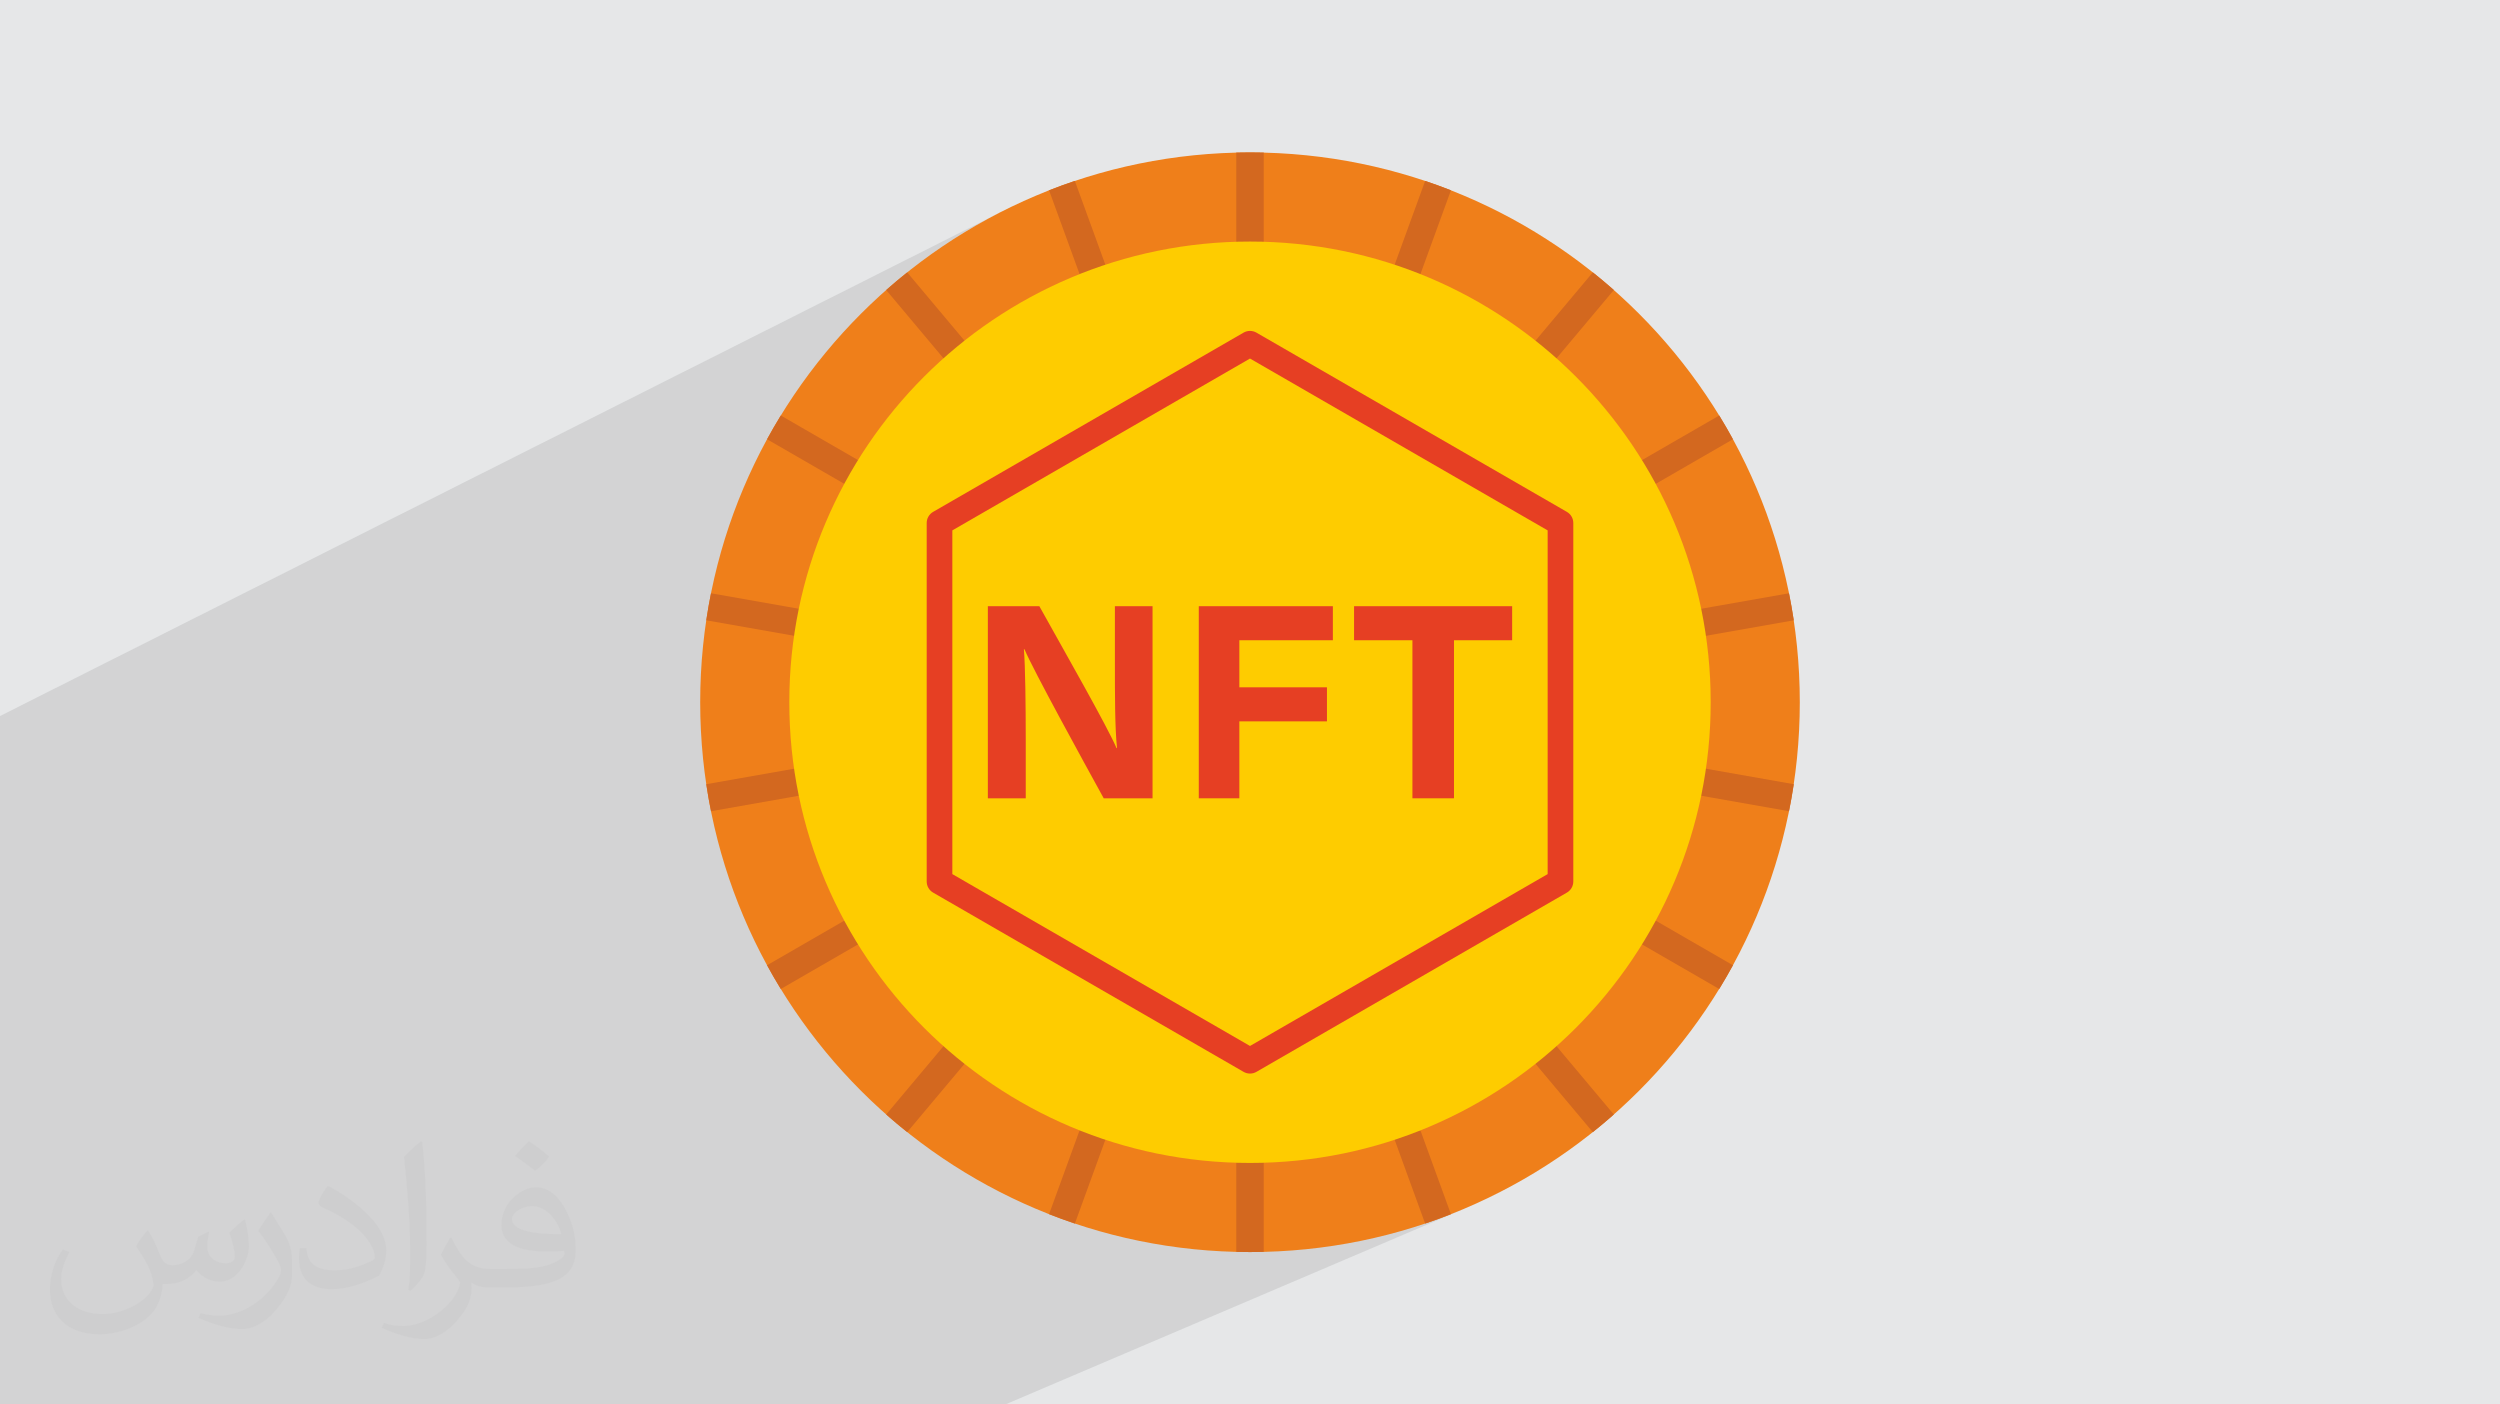 <?xml version="1.0" encoding="UTF-8"?>
<!DOCTYPE svg PUBLIC "-//W3C//DTD SVG 1.1//EN" "http://www.w3.org/Graphics/SVG/1.1/DTD/svg11.dtd">
<!-- Creator: CorelDRAW 2020 (64-Bit) -->
<svg xmlns="http://www.w3.org/2000/svg" xml:space="preserve" width="94.192mm" height="52.917mm" version="1.1" style="shape-rendering:geometricPrecision; text-rendering:geometricPrecision; image-rendering:optimizeQuality; fill-rule:evenodd; clip-rule:evenodd"
viewBox="0 0 9404.92 5283.66"
 xmlns:xlink="http://www.w3.org/1999/xlink"
 xmlns:xodm="http://www.corel.com/coreldraw/odm/2003">
 <defs>
  <style type="text/css">
   <![CDATA[
    .fil0 {fill:#E6E7E8}
    .fil5 {fill:#FECC00;fill-rule:nonzero}
    .fil3 {fill:#EF7F1A;fill-rule:nonzero}
    .fil6 {fill:#E63F23;fill-rule:nonzero}
    .fil4 {fill:#D3681F;fill-rule:nonzero}
    .fil2 {fill:#373435;fill-opacity:0.031}
    .fil1 {fill:#2B2A29;fill-opacity:0.102}
   ]]>
  </style>
 </defs>
 <g id="Layer_x0020_1">
  <polygon class="fil0" points="-0,0 9404.92,0 9404.92,5283.66 -0,5283.66 "/>
  <polygon class="fil1" points="1684.64,5283.66 1663.94,5283.66 1654.92,5283.66 1490.79,5283.66 1441.98,5283.66 1441.94,5283.66 1339.26,5283.66 1119.75,5283.66 1022.85,5283.66 740.48,5283.66 580.6,5283.66 525.75,5283.66 429.56,5283.66 286.31,5283.66 249.1,5283.66 33.7,5283.66 -0,5283.66 -0,5207.13 -0,5141.43 -0,5076.8 -0,5071.44 -0,5035.66 -0,5029.22 -0,5014.75 -0,5002.71 -0,4978.36 -0,4937.61 -0,4928.77 -0,4928.66 -0,4924 -0,4874.79 -0,4871.73 -0,4797.27 -0,4778.65 -0,4770.02 -0,4744.69 -0,4735.21 -0,4727.73 -0,4711.45 -0,4695.65 -0,4661.5 -0,4594.21 -0,4593.66 -0,4469.87 -0,4422.29 -0,4409.31 -0,4317.94 -0,4271.23 -0,4270.98 -0,4270.36 -0,4213.84 -0,4156.31 -0,4058.64 -0,4002.23 -0,3909.4 -0,3908.23 -0,3856.48 -0,3768.38 -0,3660.96 -0,3656.51 -0,3635.34 -0,3632.74 -0,3537.26 -0,3534.77 -0,3534.75 -0,3412.24 -0,3394.16 -0,3351.77 -0,3318.68 -0,3288.53 -0,3230.16 -0,3146 -0,3120.5 -0,3100.38 -0,3043.65 -0,3024.31 -0,2945.85 -0,2921.55 -0,2898.39 -0,2740.15 -0,2715.04 -0,2702.45 -0,2693.66 3805.75,777.44 3716.56,823.12 3629.95,872.93 3612.48,884.13 3946.58,715.97 3958.58,711.29 3970.62,706.7 3982.69,702.18 3994.8,697.72 4006.94,693.34 4019.13,689.04 4031.34,684.81 4043.59,680.66 4104.24,847.29 4650.85,574.12 4657.28,573.97 4663.72,573.84 4670.17,573.73 4676.62,573.64 4683.07,573.57 4689.53,573.52 4695.99,573.49 4702.46,573.48 4708.93,573.49 4715.39,573.52 4721.86,573.57 4728.31,573.64 4734.77,573.73 4741.22,573.84 4747.66,573.97 4754.1,574.12 4754.1,910.01 4791.65,910.96 4879.66,917.65 4879.67,917.65 5361.32,680.66 5373.57,684.81 5385.8,689.04 5397.98,693.34 5410.12,697.72 5422.23,702.18 5434.3,706.7 5446.34,711.29 5458.35,715.97 5343.45,1031.65 5377.06,1044.9 5453.83,1079.62 5528.56,1117.89 5601.14,1159.61 5648.51,1189.98 5992.04,1024.66 6002.1,1032.75 6012.12,1040.89 6022.08,1049.1 6031.99,1057.37 6041.85,1065.7 6051.66,1074.09 6061.41,1082.55 6071.12,1091.07 5855.35,1348.18 5867.77,1358.94 5927.96,1416.33 5985.35,1476.51 6039.82,1539.41 6091.27,1604.88 6139.6,1672.83 6161.3,1706.69 6467.59,1563.14 6474.28,1574.16 6480.91,1585.22 6487.47,1596.32 6493.96,1607.47 6500.39,1618.66 6506.74,1629.89 6513.03,1641.18 6519.25,1652.5 6228.72,1820.25 6264.68,1890.45 6299.38,1967.22 6330.42,2045.92 6357.66,2126.45 6381.02,2208.7 6399.81,2290.13 6730.13,2231.88 6732.64,2244.5 6735.05,2257.14 6737.4,2269.81 6739.67,2282.51 6741.86,2295.24 6743.97,2307.99 6746.01,2320.77 6747.97,2333.57 6427.73,2478.94 6433.33,2552.65 6435.59,2641.83 6433.33,2731.02 6426.64,2819.03 6417.39,2891.8 6747.97,2950.1 6746.01,2962.9 6743.97,2975.69 6741.86,2988.44 6739.67,3001.16 6737.4,3013.86 6735.05,3026.53 6732.64,3039.18 6730.13,3051.79 6334.05,3226.99 6330.42,3237.73 6299.38,3316.43 6264.68,3393.2 6228.71,3463.43 6519.25,3631.16 6513.03,3642.49 6506.74,3653.77 6500.39,3665 6493.96,3676.19 6487.47,3687.35 6480.91,3698.46 6474.28,3709.52 6467.59,3720.54 5886.33,3972.4 6071.12,4192.6 6061.41,4201.12 6051.66,4209.57 6041.85,4217.96 6031.99,4226.29 6022.08,4234.56 6012.12,4242.77 6002.1,4250.91 5992.04,4259 5433.03,4498.14 5458.14,4567.12 5507.55,4547.64 3781.58,5283.66 3779.46,5283.66 3596.84,5283.66 3523.92,5283.66 3416.22,5283.66 3367.21,5283.66 2961.25,5283.66 2868.82,5283.66 2860.02,5283.66 2853.86,5283.66 2715.05,5283.66 2665.63,5283.66 2579.86,5283.66 2483,5283.66 2480.4,5283.66 2014.68,5283.66 1888.15,5283.66 1878.46,5283.66 1841.61,5283.66 1833.64,5283.66 "/>
  <path class="fil2" d="M557.14 4629.28c17.95,27.21 29.6,53.36 40.96,82.43 8.45,16.91 12.93,48.09 52.57,48.09 11.61,0 28.28,-3.42 43.06,-11.61 16.63,-8.73 29.32,-21.94 35.94,-42l15.85 -53.36 38.57 -19.02 2.64 2.64c-5.27,20.09 -6.59,39.36 -6.59,54.43 0,44.63 38.57,61.56 69.22,61.56 17.95,0 34.09,-8.73 34.09,-25.11 0,-21.13 -8.98,-57.06 -20.62,-89.29 17.95,-17.95 35.94,-35.94 56.53,-50.47l3.17 1.6c8.98,38.04 14,75.56 14,100.66 0,24.57 -10.83,51.79 -19.81,69.49 -18.49,34.87 -51.25,62.62 -90.87,62.62 -30.1,0 -63.65,-15.07 -86.66,-43.06l-1.32 0c-21.66,26.96 -55.22,51.25 -108.86,51.25l-16.63 0c-2.64,35.41 -10.29,60.49 -21.94,82.95 -31.95,62.34 -126.81,106.47 -216.1,106.47 -124.17,0 -186.51,-71.59 -186.51,-166.96 0,-58.91 19.27,-113.6 48.88,-152.42l24.29 10.04c-18.49,35.41 -30.91,68.68 -30.91,101.45 0,89.29 72.66,131.83 156.4,131.83 77.68,0 173.83,-49.41 191.28,-106.72 -6.59,-62.62 -30.1,-91.93 -66.04,-148.99 10.83,-19.02 24.83,-38.04 42.28,-58.38l3.17 0 0 0 0 0 -0.02 -0.09zm1432.14 -336.04c26.15,16.39 51.79,35.66 76.87,57.85 -14,19.81 -31.45,37.79 -53.11,53.64 -25.11,-20.34 -50.19,-37.79 -75.84,-56.27 17.42,-19.55 34.62,-38.29 52.04,-55.22l0 0 0 0 0 0 0 0 0 0 0.03 0zm13.47 244.11c-42.28,0 -76.87,27.75 -76.87,48.34 0,44.13 84.53,57.85 185.72,57.31 -12.68,-51.79 -57.06,-105.68 -108.86,-105.68l0.01 0.03zm-94.86 236.19c54.96,0 103.04,-1.6 139.74,-10.83 40.96,-10.29 75.56,-30.91 75.56,-45.17 0,-3.7 0,-8.19 -1.32,-11.89 -22.98,2.11 -49.41,2.11 -72.38,2.11 -74.49,0 -131.55,-16.91 -154.02,-58.66 -5.55,-11.61 -9.51,-24.57 -9.51,-39.36 0,-40.43 17.42,-79.79 48.09,-107 25.61,-22.45 53.89,-36.44 82.67,-36.44 52.04,0 93.51,41.75 122.57,107.54 15.85,35.94 26.68,77.4 26.68,129.72 0,34.87 -9.51,64.19 -31.17,85.85 -40.43,39.11 -114.92,53.89 -229.04,53.89l-51.79 0 0 0 -13.47 0c-28.28,0 -48.62,-5.02 -64.72,-17.42l-2.64 0c0.79,6.59 1.32,12.93 1.32,19.02 0,25.61 -8.45,58.38 -25.61,84.53 -50.72,75.3 -105.68,108.04 -153.24,108.04 -48.09,0 -107,-18.49 -160.11,-42.54l9.51 -18.49c17.17,7.13 40.96,11.89 73.7,11.89 85.85,0 198.66,-82.43 212.66,-163 -3.17,-6.59 -8.98,-15.32 -17.17,-24.57 -25.11,-29.85 -40.96,-54.68 -55.75,-80.83 12.68,-25.11 24.29,-45.17 35.13,-63.4l4.49 -0.53c36.72,74.77 69.99,117.55 144.23,117.55l11.61 0 0 0 53.89 0 0 0 0 0 0 0 0 0 0 0 0.09 0.01zm-371.98 79c6.34,-34.34 6.87,-72.91 6.87,-108.86l0 -53.36c0,-99.6 -12.68,-244.36 -22.98,-338.68 17.95,-19.27 43.06,-42 62.87,-57.31l5.81 1.6c13.47,118.62 16.63,256 16.63,383.06 0,33.3 -1.32,65.79 -4.49,89.55 -1.85,30.1 -19.27,52.83 -56.53,87.7l-8.19 -3.7zm-382.8 -157.19c1.85,46.77 24.83,83.49 105.15,83.49 49.93,0 92.19,-12.93 138.96,-35.13 8.45,-3.7 12.93,-8.73 12.93,-12.93 0,-29.32 -22.45,-68.15 -60.23,-103.55 -36.72,-33.3 -85.34,-62.62 -130.76,-82.18 -15.6,-6.59 -20.62,-13.47 -20.62,-20.09 0,-13.47 17.95,-41.75 32.77,-62.09l5.02 -0.53c52.04,27.21 110.17,67.64 153.24,112.53 39.11,41.47 63.4,83.49 63.4,129.19 0,33.81 -10.29,65.51 -26.96,95.11 -57.06,28.79 -117.83,50.72 -178.06,50.72 -73.17,0 -123.1,-34.34 -123.1,-114.92 0,-8.73 0,-22.19 3.17,-39.64l25.11 0 0 0 0 0 0 0 0 0 0 0 -0.02 0zm-132.37 -132.9l45.45 73.45c16.63,27.21 32.23,56.81 32.23,103.55l0 59.7c0,48.34 -30.91,100.13 -80.83,151.38 -39.11,34.62 -73.7,49.41 -105.68,49.41 -47.55,0 -101.98,-14.79 -164.85,-41.75l7.13 -18.49c19.81,5.27 42.79,9.77 71.06,9.77 90.36,-0.53 182.8,-66.57 225.08,-147.15 5.02,-9.26 6.87,-17.95 6.87,-24.04 0,-9.26 -5.02,-19.55 -8.98,-28.79 -22.98,-43.31 -48.62,-82.95 -76.87,-119.68 14.79,-23.25 29.6,-45.7 45.7,-67.9l3.7 0.53 0 0 0 0 0 0 0 0 0 0 -0.02 0.01z"/>
  <g id="_2685098593968">
   <path class="fil3" d="M6770.81 2641.83c0,1142.31 -926.04,2068.35 -2068.35,2068.35 -1142.31,0 -2068.35,-926.04 -2068.35,-2068.35 0,-1142.3 926.04,-2068.35 2068.35,-2068.35 1142.31,0 2068.35,926.05 2068.35,2068.35z"/>
   <path class="fil4" d="M4754.1 946.68l0 -372.56c-17.16,-0.43 -34.39,-0.64 -51.64,-0.64 -17.25,0 -34.46,0.21 -51.61,0.64l0 372.56 103.25 0z"/>
   <path class="fil4" d="M4171.2 1031.27l-127.61 -350.61c-32.71,10.97 -65.05,22.76 -97.01,35.31l127.62 350.61 97 -35.31z"/>
   <path class="fil4" d="M3652.39 1310.09l-239.51 -285.43c-26.91,21.49 -53.27,43.6 -79.06,66.41l239.49 285.39 79.08 -66.37z"/>
   <path class="fil4" d="M3260.24 1749.56l-322.89 -186.42c-17.94,29.32 -35.2,59.1 -51.71,89.35l322.98 186.47 51.62 -89.4z"/>
   <path class="fil4" d="M3042.04 2296.64l-367.27 -64.76c-6.76,33.61 -12.7,67.52 -17.8,101.69l367.14 64.74 17.93 -101.67z"/>
   <path class="fil4" d="M3024.11 2885.35l-367.14 64.75c5.1,34.17 11.04,68.09 17.8,101.69l367.27 -64.75 -17.93 -101.69z"/>
   <path class="fil4" d="M3208.62 3444.71l-322.98 186.45c16.51,30.24 33.77,60.06 51.71,89.37l322.89 -186.42 -51.62 -89.4z"/>
   <path class="fil4" d="M3573.31 3907.2l-239.49 285.4c25.79,22.79 52.15,44.92 79.06,66.4l239.51 -285.43 -79.08 -66.37z"/>
   <path class="fil4" d="M4074.19 4217.1l-127.62 350.59c31.96,12.56 64.3,24.33 97.01,35.32l127.61 -350.62 -97 -35.29z"/>
   <path class="fil4" d="M4650.85 4336.96l0 372.57c17.15,0.43 34.36,0.65 51.61,0.65 17.25,0 34.48,-0.22 51.64,-0.65l0 -372.57 -103.25 0z"/>
   <path class="fil4" d="M5233.72 4252.38l127.61 350.62c32.73,-10.98 65.06,-22.76 97.02,-35.32l-127.61 -350.59 -97.02 35.29z"/>
   <path class="fil4" d="M5752.54 3973.57l239.5 285.43c26.91,-21.48 53.27,-43.61 79.08,-66.4l-239.5 -285.4 -79.08 66.37z"/>
   <path class="fil4" d="M6144.7 3534.12l322.89 186.42c17.92,-29.32 35.18,-59.13 51.66,-89.37l-322.94 -186.45 -51.61 89.4z"/>
   <path class="fil4" d="M6362.87 2987.04l367.26 64.75c6.78,-33.6 12.71,-67.52 17.84,-101.69l-367.18 -64.75 -17.92 101.69z"/>
   <path class="fil4" d="M6362.87 2296.64l17.92 101.67 367.18 -64.74c-5.13,-34.17 -11.06,-68.08 -17.84,-101.69l-367.26 64.76z"/>
   <path class="fil4" d="M6196.31 1838.97l322.94 -186.47c-16.49,-30.25 -33.74,-60.04 -51.66,-89.35l-322.89 186.42 51.61 89.4z"/>
   <path class="fil4" d="M5831.62 1376.46l239.5 -285.39c-25.81,-22.81 -52.17,-44.92 -79.08,-66.41l-239.5 285.43 79.08 66.37z"/>
   <path class="fil4" d="M5330.74 1066.58l127.61 -350.61c-31.96,-12.55 -64.29,-24.33 -97.02,-35.31l-127.61 350.61 97.02 35.31z"/>
   <path class="fil5" d="M6435.59 2641.83c0,957.16 -775.97,1733.12 -1733.13,1733.12 -957.17,0 -1733.12,-775.96 -1733.12,-1733.12 0,-957.17 775.95,-1733.13 1733.12,-1733.13 957.16,0 1733.13,775.96 1733.13,1733.13z"/>
   <path class="fil6" d="M3716.26 3003.17l0 -722.69 193.68 0c90.26,162.26 257.1,454.91 290.31,533.68l1.97 0c-8.13,-75.45 -8.01,-200.94 -8.01,-319.51l0 -214.18 141.63 0 0 722.69 -183.69 0c-77.63,-141.2 -262.52,-477.4 -298.32,-560.88l-1.97 0c5.23,63.21 6.96,211.67 6.96,341.1l0 219.78 -142.55 0z"/>
   <polygon class="fil6" points="4509.78,2280.49 5014.22,2280.49 5014.22,2408.57 4662.35,2408.57 4662.35,2585.65 4991.96,2585.65 4991.96,2713.73 4662.35,2713.73 4662.35,3003.17 4509.78,3003.17 "/>
   <polygon class="fil6" points="5313.49,2408.57 5093.93,2408.57 5093.93,2280.49 5688.66,2280.49 5688.66,2408.57 5469.87,2408.57 5469.87,3003.17 5313.49,3003.17 "/>
   <path class="fil6" d="M5870.49 3316.2l0.04 0 -0.04 0zm-2287.83 -27.85l1119.79 646.52 1119.8 -646.52 0 -1293.03 -1119.8 -646.5 -1119.79 646.5 0 1293.03zm1119.79 750.4c-8.33,0 -16.64,-2.14 -24.11,-6.43l-1168.02 -674.37c-14.92,-8.62 -24.11,-24.53 -24.11,-41.76l0 -1348.73c0,-17.22 9.2,-33.15 24.11,-41.76l1168.02 -674.37c14.93,-8.6 33.32,-8.6 48.24,0l1168.02 674.37c14.92,8.61 24.11,24.53 24.11,41.76l0 1348.73c0,17.22 -9.2,33.14 -24.11,41.76l-1168.02 674.37c-7.46,4.29 -15.79,6.43 -24.12,6.43z"/>
  </g>
 </g>
</svg>

